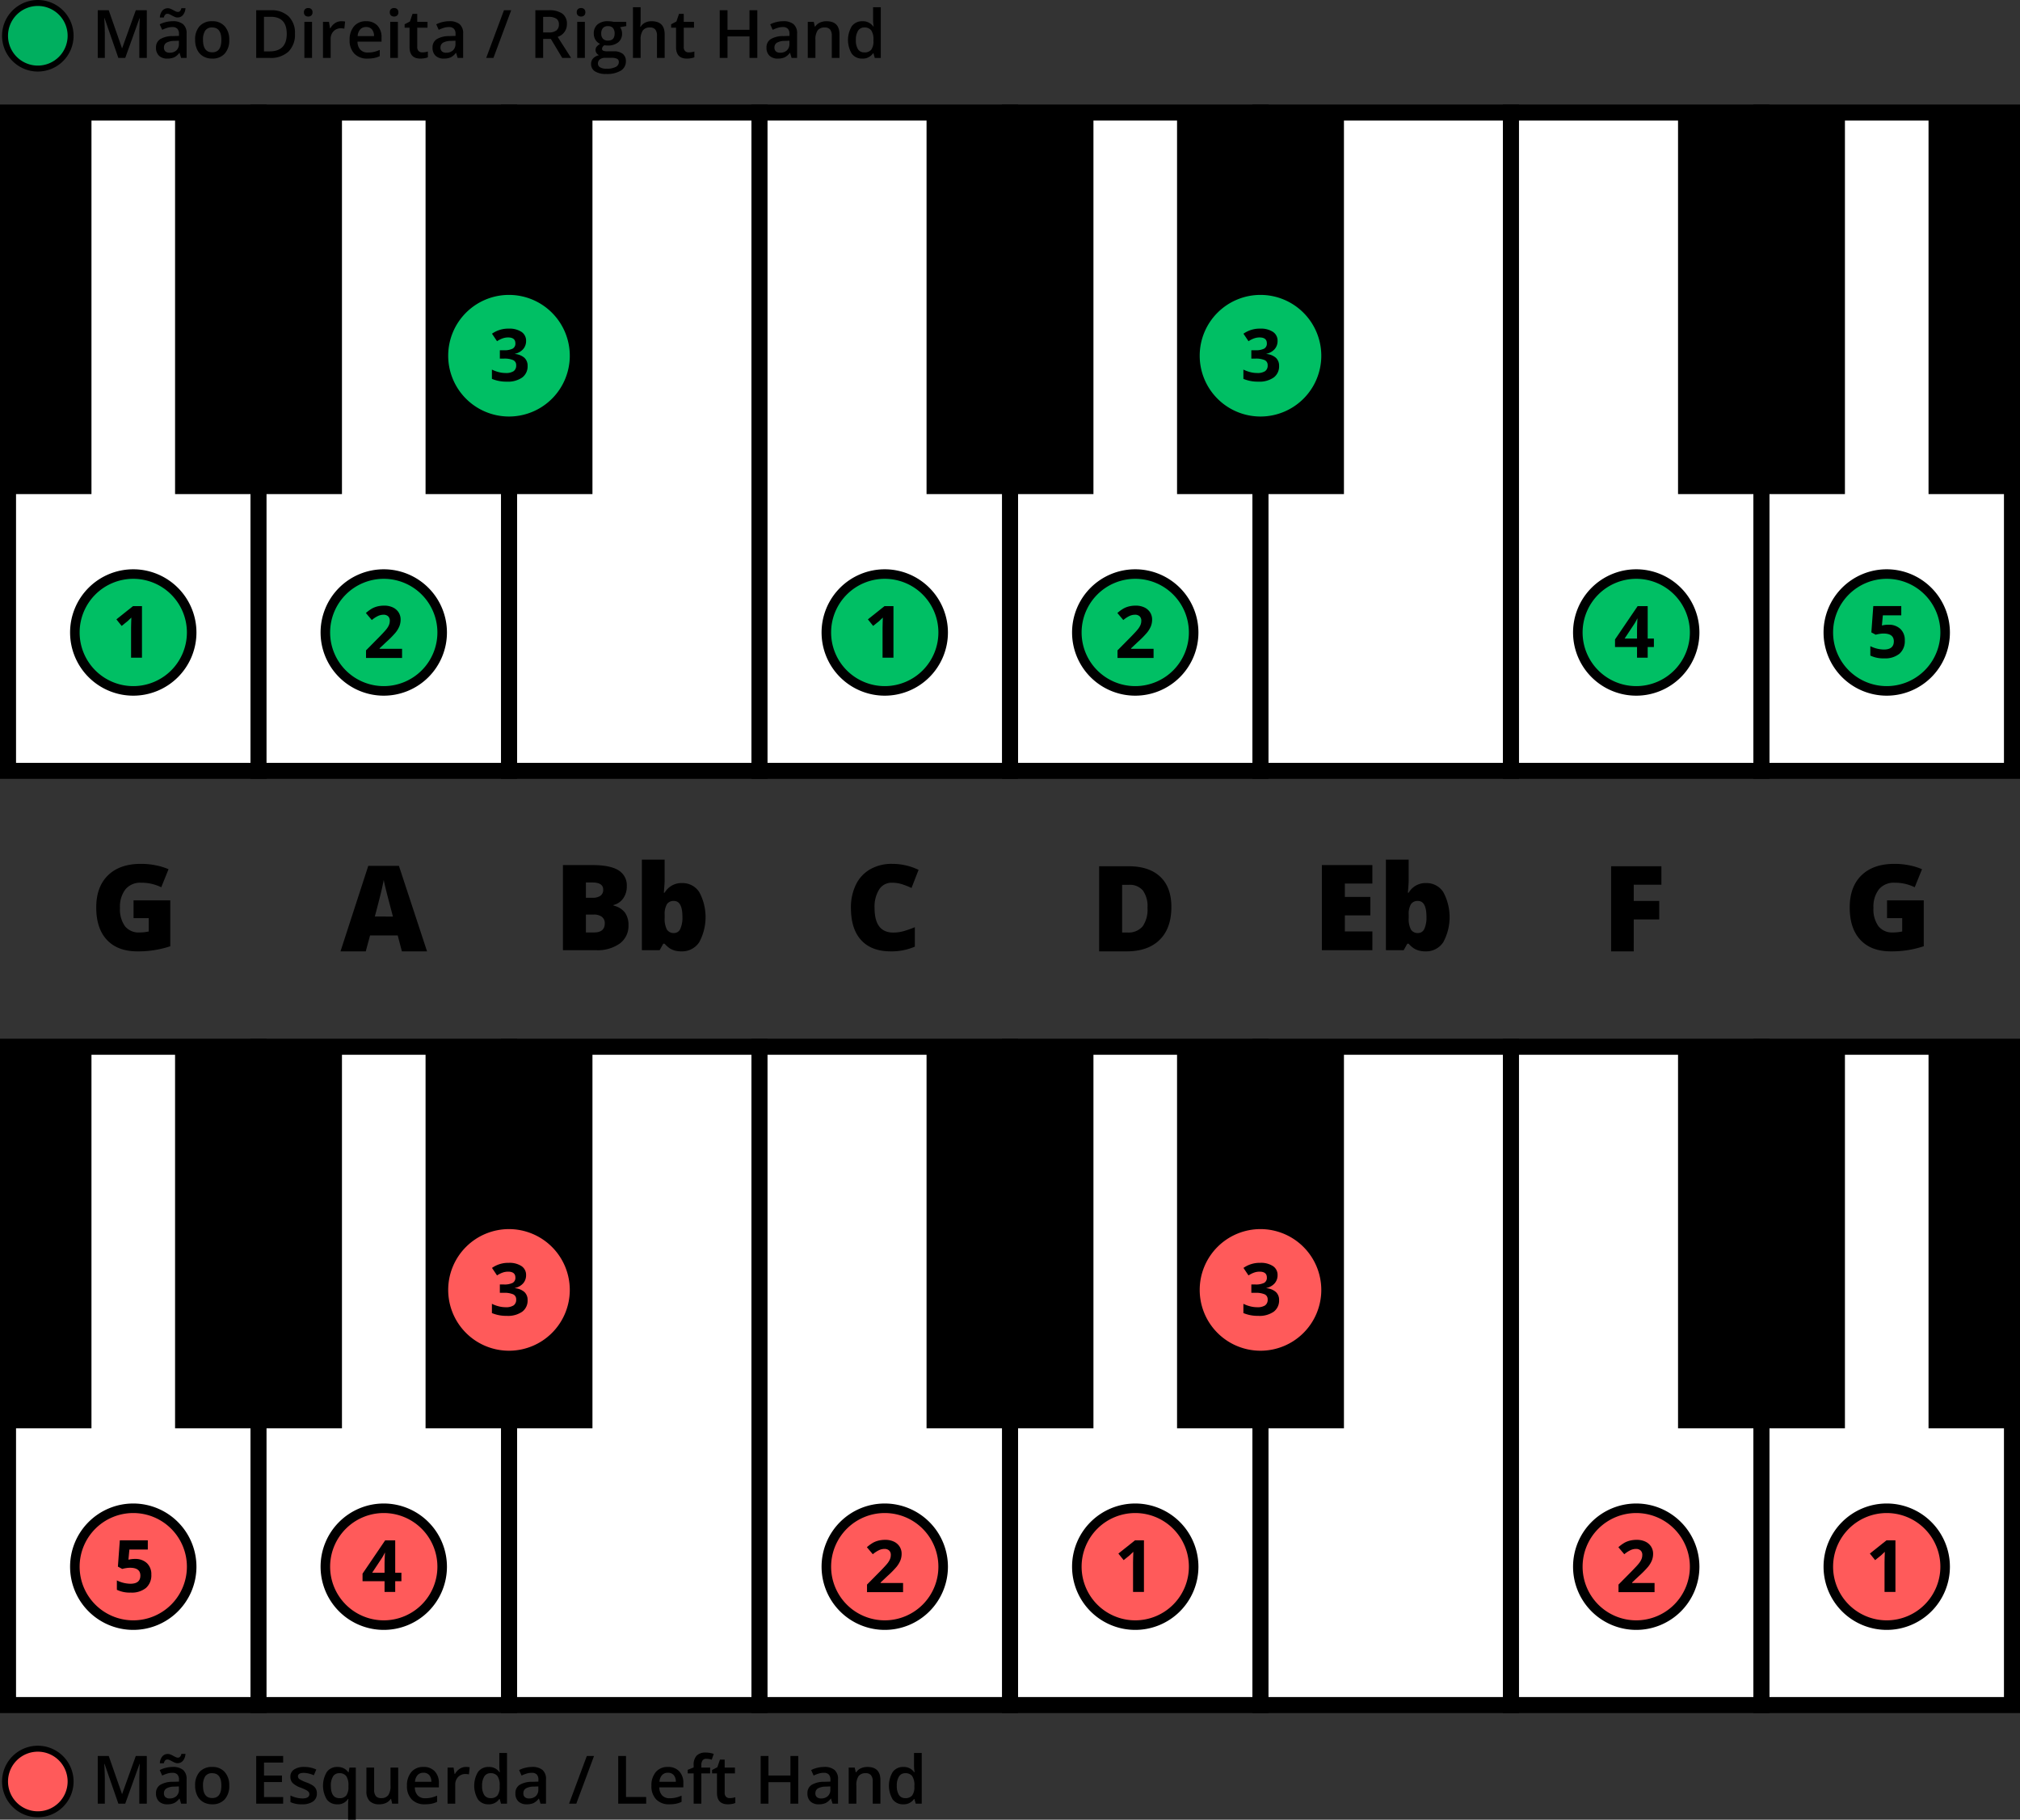 <svg xmlns="http://www.w3.org/2000/svg" width="580" height="522.376"><rect width="100%" height="100%" fill="#333333" stroke="none"/><g transform="translate(-1301.554 -340.654)"><circle cx="9.413" cy="9.413" r="9.413" transform="translate(1303 842.65)" fill="#ff5a5a"/><path d="M1312.413 843.506a8.557 8.557 0 1 1-8.557 8.557 8.557 8.557 0 0 1 8.557-8.557m0-1.711a10.268 10.268 0 1 0 10.269 10.268 10.279 10.279 0 0 0-10.269-10.268ZM1335.538 858.425 1331.569 847h-.074q.157 2.545.159 4.773v6.655h-2.031v-13.687h3.154l3.8 10.885h.056l3.912-10.885h3.163v13.684h-2.152v-6.767q0-1.02.051-2.658t.089-1.984h-.075l-4.108 11.409ZM1353.554 858.425l-.44-1.442h-.074a4.246 4.246 0 0 1-1.507 1.287 4.765 4.765 0 0 1-1.947.342 3.3 3.3 0 0 1-2.382-.824 3.08 3.08 0 0 1-.856-2.33 2.735 2.735 0 0 1 1.188-2.415 6.855 6.855 0 0 1 3.622-.889l1.788-.056v-.552a2.1 2.1 0 0 0-.463-1.484 1.893 1.893 0 0 0-1.437-.491 4.957 4.957 0 0 0-1.525.234 11.519 11.519 0 0 0-1.4.552l-.712-1.572a7.633 7.633 0 0 1 1.844-.669 8.416 8.416 0 0 1 1.891-.23 4.479 4.479 0 0 1 2.981.861 3.375 3.375 0 0 1 1.006 2.705v6.973Zm-1.048-11.615a1.934 1.934 0 0 1-.772-.164q-.38-.164-.744-.365a13.056 13.056 0 0 0-.711-.365 1.563 1.563 0 0 0-.665-.164q-.758 0-1.02 1.077h-1.142a3.336 3.336 0 0 1 .725-1.985 2.015 2.015 0 0 1 1.568-.683 1.989 1.989 0 0 1 .786.164 8.238 8.238 0 0 1 .749.365q.364.2.707.365a1.524 1.524 0 0 0 .66.164q.738 0 .992-1.077h1.17a3.4 3.4 0 0 1-.721 1.961 1.987 1.987 0 0 1-1.582.707Zm-2.227 10.117a2.724 2.724 0 0 0 1.923-.669 2.427 2.427 0 0 0 .725-1.876v-.9l-1.329.056a4.549 4.549 0 0 0-2.26.52 1.578 1.578 0 0 0-.707 1.418 1.379 1.379 0 0 0 .412 1.071 1.767 1.767 0 0 0 1.236.38ZM1367.378 853.23a5.651 5.651 0 0 1-1.3 3.959 4.661 4.661 0 0 1-3.622 1.423 4.967 4.967 0 0 1-2.564-.655 4.323 4.323 0 0 1-1.713-1.881 6.4 6.4 0 0 1-.6-2.846 5.613 5.613 0 0 1 1.291-3.931 4.687 4.687 0 0 1 3.641-1.413 4.561 4.561 0 0 1 3.557 1.446 5.589 5.589 0 0 1 1.31 3.898Zm-7.534 0q0 3.585 2.648 3.585 2.621 0 2.621-3.585 0-3.546-2.639-3.547a2.252 2.252 0 0 0-2.008.917 4.671 4.671 0 0 0-.622 2.63ZM1382.858 858.425h-7.74v-13.684h7.74v1.891h-5.5v3.725h5.157v1.872h-5.157v4.3h5.5ZM1392.536 855.477a2.708 2.708 0 0 1-1.1 2.325 5.286 5.286 0 0 1-3.163.81 7.475 7.475 0 0 1-3.323-.627v-1.9a8.17 8.17 0 0 0 3.4.842q2.031 0 2.031-1.226a.971.971 0 0 0-.225-.655 2.673 2.673 0 0 0-.739-.543 12.861 12.861 0 0 0-1.432-.636 6.633 6.633 0 0 1-2.42-1.385 2.564 2.564 0 0 1-.631-1.8 2.362 2.362 0 0 1 1.071-2.064 5.085 5.085 0 0 1 2.916-.735 8.254 8.254 0 0 1 3.453.74l-.711 1.656a7.675 7.675 0 0 0-2.817-.692q-1.742 0-1.741.992a1 1 0 0 0 .454.823 9.952 9.952 0 0 0 1.979.927 9.053 9.053 0 0 1 1.863.908 2.713 2.713 0 0 1 .861.95 2.75 2.75 0 0 1 .274 1.29ZM1398.385 858.612a3.578 3.578 0 0 1-3-1.409 7.651 7.651 0 0 1 .019-7.89 3.634 3.634 0 0 1 3.042-1.427 4.085 4.085 0 0 1 1.745.361 3.665 3.665 0 0 1 1.381 1.183h.074l.244-1.357h1.825v14.957h-2.215v-4.39q0-.413.037-.87t.066-.7h-.122a3.392 3.392 0 0 1-3.096 1.542Zm.627-1.76a2.329 2.329 0 0 0 1.989-.8 3.994 3.994 0 0 0 .6-2.419v-.346a4.733 4.733 0 0 0-.622-2.761 2.332 2.332 0 0 0-2.008-.843 2.02 2.02 0 0 0-1.8.936 4.874 4.874 0 0 0-.618 2.686q.007 3.547 2.459 3.547ZM1414.156 858.425l-.309-1.357h-.112a3.133 3.133 0 0 1-1.306 1.132 4.361 4.361 0 0 1-1.933.412 3.791 3.791 0 0 1-2.807-.936 3.879 3.879 0 0 1-.927-2.836v-6.767h2.218v6.383a2.764 2.764 0 0 0 .487 1.783 1.855 1.855 0 0 0 1.525.595 2.427 2.427 0 0 0 2.036-.829 4.561 4.561 0 0 0 .65-2.775v-5.157h2.209v10.352ZM1423.543 858.612a5 5 0 0 1-3.776-1.409 5.346 5.346 0 0 1-1.362-3.879 5.868 5.868 0 0 1 1.263-3.987 4.367 4.367 0 0 1 3.473-1.451 4.266 4.266 0 0 1 3.238 1.245 4.757 4.757 0 0 1 1.189 3.425v1.189h-6.9a3.4 3.4 0 0 0 .814 2.317 2.838 2.838 0 0 0 2.162.809 7.945 7.945 0 0 0 1.708-.173 9.022 9.022 0 0 0 1.7-.576v1.788a6.751 6.751 0 0 1-1.629.543 9.987 9.987 0 0 1-1.88.159Zm-.4-9.06a2.2 2.2 0 0 0-1.68.665 3.167 3.167 0 0 0-.754 1.937h4.7a2.87 2.87 0 0 0-.618-1.942 2.114 2.114 0 0 0-1.65-.66ZM1435.317 847.886a5.321 5.321 0 0 1 1.095.094l-.215 2.049a4.208 4.208 0 0 0-.973-.112 2.817 2.817 0 0 0-2.139.861 3.113 3.113 0 0 0-.819 2.237v5.41h-2.2v-10.352h1.722l.29 1.825h.112a4.107 4.107 0 0 1 1.343-1.469 3.192 3.192 0 0 1 1.784-.543ZM1441.822 858.612a3.6 3.6 0 0 1-3.023-1.4 7.692 7.692 0 0 1 .014-7.9 3.639 3.639 0 0 1 3.046-1.418 3.57 3.57 0 0 1 3.108 1.507h.112a13.205 13.205 0 0 1-.159-1.759v-3.772h2.209v14.563h-1.723l-.383-1.357h-.1a3.519 3.519 0 0 1-3.101 1.536Zm.589-1.778a2.393 2.393 0 0 0 1.975-.763 4.019 4.019 0 0 0 .637-2.476v-.308a4.64 4.64 0 0 0-.637-2.78 2.361 2.361 0 0 0-1.993-.824 2.023 2.023 0 0 0-1.788.941 4.82 4.82 0 0 0-.627 2.681 4.71 4.71 0 0 0 .608 2.626 2.054 2.054 0 0 0 1.825.903ZM1456.75 858.425l-.44-1.442h-.075a4.23 4.23 0 0 1-1.507 1.287 4.758 4.758 0 0 1-1.946.342 3.294 3.294 0 0 1-2.382-.824 3.08 3.08 0 0 1-.857-2.33 2.736 2.736 0 0 1 1.189-2.415 6.849 6.849 0 0 1 3.622-.889l1.788-.056v-.552a2.1 2.1 0 0 0-.464-1.484 1.891 1.891 0 0 0-1.436-.491 4.969 4.969 0 0 0-1.526.234 11.509 11.509 0 0 0-1.4.552l-.711-1.572a7.618 7.618 0 0 1 1.844-.669 8.409 8.409 0 0 1 1.89-.23 4.476 4.476 0 0 1 2.981.861 3.372 3.372 0 0 1 1.006 2.705v6.973Zm-3.276-1.5a2.728 2.728 0 0 0 1.924-.669 2.427 2.427 0 0 0 .725-1.876v-.9l-1.329.056a4.549 4.549 0 0 0-2.26.52 1.576 1.576 0 0 0-.707 1.418 1.379 1.379 0 0 0 .412 1.071 1.766 1.766 0 0 0 1.235.382ZM1472.118 844.741l-5.092 13.684h-2.077l5.1-13.684ZM1479.062 858.425v-13.684h2.237v11.765h5.794v1.919ZM1493.738 858.612a5.005 5.005 0 0 1-3.777-1.409 5.349 5.349 0 0 1-1.361-3.879 5.867 5.867 0 0 1 1.263-3.987 4.364 4.364 0 0 1 3.472-1.451 4.267 4.267 0 0 1 3.239 1.245 4.757 4.757 0 0 1 1.188 3.425v1.189h-6.9a3.394 3.394 0 0 0 .814 2.317 2.837 2.837 0 0 0 2.162.809 7.95 7.95 0 0 0 1.708-.173 9.046 9.046 0 0 0 1.7-.576v1.788a6.753 6.753 0 0 1-1.629.543 10 10 0 0 1-1.879.159Zm-.4-9.06a2.207 2.207 0 0 0-1.68.665 3.168 3.168 0 0 0-.753 1.937h4.7a2.864 2.864 0 0 0-.617-1.942 2.115 2.115 0 0 0-1.653-.66ZM1505.456 849.739h-2.527v8.686h-2.209v-8.686h-1.7v-1.029l1.7-.674v-.674a3.767 3.767 0 0 1 .861-2.719 3.523 3.523 0 0 1 2.63-.884 7.018 7.018 0 0 1 2.284.383l-.581 1.666a5.092 5.092 0 0 0-1.553-.262 1.265 1.265 0 0 0-1.091.464 2.333 2.333 0 0 0-.341 1.39v.673h2.527ZM1511.071 856.834a5.369 5.369 0 0 0 1.61-.253v1.657a4.4 4.4 0 0 1-.941.266 6.451 6.451 0 0 1-1.193.108q-3.126 0-3.126-3.295v-5.578h-1.413v-.973l1.516-.8.749-2.19h1.357v2.3h2.948v1.666h-2.948v5.541a1.553 1.553 0 0 0 .4 1.175 1.453 1.453 0 0 0 1.041.376ZM1530.754 858.425h-2.246v-6.168h-6.308v6.168h-2.236v-13.684h2.236v5.6h6.309v-5.6h2.246ZM1540.6 858.425l-.44-1.442h-.075a4.229 4.229 0 0 1-1.507 1.287 4.76 4.76 0 0 1-1.947.342 3.291 3.291 0 0 1-2.381-.824 3.08 3.08 0 0 1-.857-2.33 2.736 2.736 0 0 1 1.189-2.415 6.849 6.849 0 0 1 3.622-.889l1.787-.056v-.552a2.1 2.1 0 0 0-.463-1.484 1.891 1.891 0 0 0-1.436-.491 4.968 4.968 0 0 0-1.526.234 11.5 11.5 0 0 0-1.4.552l-.711-1.572a7.614 7.614 0 0 1 1.844-.669 8.408 8.408 0 0 1 1.89-.23 4.478 4.478 0 0 1 2.981.861 3.372 3.372 0 0 1 1.006 2.705v6.973Zm-3.276-1.5a2.724 2.724 0 0 0 1.923-.669 2.425 2.425 0 0 0 .726-1.876v-.9l-1.329.056a4.556 4.556 0 0 0-2.261.52 1.577 1.577 0 0 0-.706 1.418 1.379 1.379 0 0 0 .412 1.071 1.766 1.766 0 0 0 1.235.382ZM1554.349 858.425h-2.209v-6.365a2.786 2.786 0 0 0-.482-1.787 1.865 1.865 0 0 0-1.53-.59 2.435 2.435 0 0 0-2.041.824 4.549 4.549 0 0 0-.646 2.761v5.157h-2.2v-10.352h1.722l.309 1.357h.112a3.065 3.065 0 0 1 1.329-1.141 4.458 4.458 0 0 1 1.91-.4q3.725 0 3.725 3.791ZM1560.9 858.612a3.605 3.605 0 0 1-3.023-1.4 7.692 7.692 0 0 1 .014-7.9 3.64 3.64 0 0 1 3.047-1.418 3.568 3.568 0 0 1 3.107 1.507h.112a13.205 13.205 0 0 1-.159-1.759v-3.772h2.209v14.563h-1.722l-.384-1.357h-.1a3.518 3.518 0 0 1-3.101 1.536Zm.59-1.778a2.394 2.394 0 0 0 1.975-.763 4.027 4.027 0 0 0 .636-2.476v-.308a4.648 4.648 0 0 0-.636-2.78 2.363 2.363 0 0 0-1.994-.824 2.023 2.023 0 0 0-1.788.941 4.82 4.82 0 0 0-.627 2.681 4.7 4.7 0 0 0 .609 2.626 2.052 2.052 0 0 0 1.825.903Z"/><path fill="#fff" d="M1591.554 641.143h71.924v188.981h-71.924z"/><path d="M1665.781 832.426h-76.53V638.84h76.53Zm-71.925-4.605h67.32V643.445h-67.32Z"/><path fill="#fff" d="M1303.856 641.143h71.924v188.981h-71.924z"/><path d="M1378.083 832.426h-76.529V638.84h76.529Zm-71.924-4.605h67.319V643.445h-67.319Z"/><path fill="#fff" d="M1663.478 641.143h71.924v188.981h-71.924z"/><path d="M1737.7 832.426h-76.529V638.84h76.529Zm-71.924-4.605h67.324V643.445h-67.319Z"/><path fill="#fff" d="M1735.403 641.143h71.924v188.981h-71.924z"/><path d="M1809.629 832.426H1733.1V638.84h76.529Zm-71.924-4.605h67.32V643.445H1737.7Z"/><path fill="#fff" d="M1807.327 641.143h71.924v188.981h-71.924z"/><path d="M1881.554 832.426h-76.529V638.84h76.529Zm-71.925-4.605h67.32V643.445h-67.32Z"/><path fill="#fff" d="M1447.705 641.143h71.924v188.981h-71.924z"/><path d="M1521.932 832.426H1445.4V638.84h76.53Zm-71.925-4.605h67.32V643.445h-67.32Z"/><path fill="#fff" d="M1375.781 641.143h71.924v188.981h-71.924z"/><path d="M1450.007 832.426h-76.529V638.84h76.529Zm-71.924-4.605h67.317V643.445h-67.319Z"/><path fill="#fff" d="M1519.63 641.143h71.924v188.981h-71.924z"/><path d="M1593.856 832.426h-76.529V638.84h76.529Zm-71.924-4.605h67.319V643.445h-67.319Z"/><path d="M1567.594 641.143h47.92v109.53h-47.92zM1639.519 641.143h47.92v109.53h-47.92zM1783.367 641.143h47.92v109.53h-47.92zM1351.821 641.143h47.92v109.53h-47.92zM1423.745 641.143h47.92v109.53h-47.92zM1303.856 641.143h23.96v109.53h-23.96zM1855.292 641.143h23.96v109.53h-23.96z"/><circle cx="16.772" cy="16.772" r="16.772" transform="translate(1826.518 773.627)" fill="#ff5a5a"/><path d="M1843.289 775a15.4 15.4 0 1 1-15.4 15.4 15.4 15.4 0 0 1 15.4-15.4m0-2.738a18.141 18.141 0 1 0 18.141 18.138 18.162 18.162 0 0 0-18.141-18.141Z"/><path d="M1845.788 797.644h-3.129v-8.569l.03-1.408.051-1.539q-.78.78-1.084 1.023l-1.7 1.367-1.509-1.884 4.77-3.8h2.572Z"/><circle cx="16.772" cy="16.772" r="16.772" transform="translate(1754.594 773.627)" fill="#ff5a5a"/><path d="M1771.365 775a15.4 15.4 0 1 1-15.4 15.4 15.4 15.4 0 0 1 15.4-15.4m0-2.738a18.141 18.141 0 1 0 18.141 18.141 18.162 18.162 0 0 0-18.141-18.141Z"/><path d="M1776.625 797.709h-10.351v-2.178l3.717-3.757q1.652-1.691 2.158-2.345a5.178 5.178 0 0 0 .729-1.21 3.1 3.1 0 0 0 .223-1.155 1.684 1.684 0 0 0-.491-1.327 1.909 1.909 0 0 0-1.312-.436 3.776 3.776 0 0 0-1.671.4 8.568 8.568 0 0 0-1.691 1.125l-1.7-2.017a11.215 11.215 0 0 1 1.813-1.317 6.745 6.745 0 0 1 1.57-.592 8.061 8.061 0 0 1 1.9-.207 5.633 5.633 0 0 1 2.451.506 3.914 3.914 0 0 1 1.651 1.418 3.773 3.773 0 0 1 .588 2.087 5.111 5.111 0 0 1-.36 1.918 7.4 7.4 0 0 1-1.114 1.839 27.264 27.264 0 0 1-2.659 2.683l-1.9 1.793v.142h6.451Z"/><circle cx="16.43" cy="16.43" r="16.43" transform="translate(1647.048 694.518)" fill="#ff5a5a"/><path d="M1663.478 695.545a15.4 15.4 0 1 1-15.4 15.4 15.4 15.4 0 0 1 15.4-15.4m0-2.054a17.456 17.456 0 1 0 17.457 17.457 17.476 17.476 0 0 0-17.457-17.457Z" fill="#ff5a5a"/><path d="M1668.382 706.7a3.479 3.479 0 0 1-.841 2.359 4.36 4.36 0 0 1-2.36 1.338v.06a4.72 4.72 0 0 1 2.715 1.089 3.047 3.047 0 0 1 .922 2.334 3.955 3.955 0 0 1-1.55 3.327 7.138 7.138 0 0 1-4.426 1.19 10.735 10.735 0 0 1-4.274-.8v-2.663a9.59 9.59 0 0 0 1.894.708 7.942 7.942 0 0 0 2.046.274 3.972 3.972 0 0 0 2.289-.527 1.931 1.931 0 0 0 .739-1.691 1.525 1.525 0 0 0-.851-1.478 6.283 6.283 0 0 0-2.714-.436h-1.124v-2.4h1.144a5.314 5.314 0 0 0 2.517-.452 1.626 1.626 0 0 0 .795-1.544q0-1.68-2.106-1.681a4.818 4.818 0 0 0-1.484.243 7.236 7.236 0 0 0-1.677.841l-1.448-2.158a8.05 8.05 0 0 1 4.831-1.458 6.243 6.243 0 0 1 3.632.931 2.992 2.992 0 0 1 1.331 2.594Z"/><circle cx="16.772" cy="16.772" r="16.772" transform="translate(1610.745 773.627)" fill="#ff5a5a"/><path d="M1627.516 775a15.4 15.4 0 1 1-15.4 15.4 15.4 15.4 0 0 1 15.4-15.4m0-2.738a18.141 18.141 0 1 0 18.141 18.141 18.161 18.161 0 0 0-18.141-18.141Z"/><path d="M1630.015 797.644h-3.129v-8.569l.03-1.408.051-1.539q-.78.78-1.084 1.023l-1.7 1.367-1.509-1.884 4.77-3.8h2.572Z"/><circle cx="16.772" cy="16.772" r="16.772" transform="translate(1538.82 773.627)" fill="#ff5a5a"/><path d="M1555.592 775a15.4 15.4 0 1 1-15.4 15.4 15.4 15.4 0 0 1 15.4-15.4m0-2.738a18.141 18.141 0 1 0 18.141 18.141 18.161 18.161 0 0 0-18.141-18.141Z"/><path d="M1560.852 797.709H1550.5v-2.178l3.717-3.757q1.651-1.691 2.158-2.345a5.163 5.163 0 0 0 .728-1.21 3.079 3.079 0 0 0 .224-1.155 1.682 1.682 0 0 0-.492-1.327 1.906 1.906 0 0 0-1.311-.436 3.769 3.769 0 0 0-1.671.4 8.54 8.54 0 0 0-1.691 1.125l-1.7-2.017a11.209 11.209 0 0 1 1.814-1.317 6.737 6.737 0 0 1 1.569-.592 8.072 8.072 0 0 1 1.9-.207 5.64 5.64 0 0 1 2.452.506 3.916 3.916 0 0 1 1.65 1.418 3.765 3.765 0 0 1 .588 2.087 5.092 5.092 0 0 1-.36 1.918 7.376 7.376 0 0 1-1.114 1.839 27.123 27.123 0 0 1-2.658 2.683l-1.9 1.793v.142h6.451Z"/><circle cx="16.43" cy="16.43" r="16.43" transform="translate(1431.275 694.518)" fill="#ff5a5a"/><path d="M1447.7 695.545a15.4 15.4 0 1 1-15.4 15.4 15.4 15.4 0 0 1 15.4-15.4m0-2.054a17.456 17.456 0 1 0 17.457 17.457 17.476 17.476 0 0 0-17.457-17.457Z" fill="#ff5a5a"/><path d="M1452.609 706.7a3.484 3.484 0 0 1-.841 2.359 4.363 4.363 0 0 1-2.36 1.338v.06a4.716 4.716 0 0 1 2.714 1.089 3.046 3.046 0 0 1 .922 2.334 3.954 3.954 0 0 1-1.549 3.327 7.141 7.141 0 0 1-4.427 1.19 10.73 10.73 0 0 1-4.273-.8v-2.663a9.606 9.606 0 0 0 1.893.708 7.942 7.942 0 0 0 2.046.274 3.969 3.969 0 0 0 2.289-.527 1.929 1.929 0 0 0 .74-1.691 1.526 1.526 0 0 0-.851-1.478 6.283 6.283 0 0 0-2.714-.436h-1.124v-2.4h1.144a5.314 5.314 0 0 0 2.517-.452 1.625 1.625 0 0 0 .8-1.544q0-1.68-2.107-1.681a4.828 4.828 0 0 0-1.484.243 7.255 7.255 0 0 0-1.676.841l-1.448-2.158a8.049 8.049 0 0 1 4.831-1.458 6.239 6.239 0 0 1 3.631.931 2.99 2.99 0 0 1 1.327 2.594Z"/><circle cx="16.772" cy="16.772" r="16.772" transform="translate(1394.971 773.627)" fill="#ff5a5a"/><path d="M1411.743 775a15.4 15.4 0 1 1-15.4 15.4 15.4 15.4 0 0 1 15.4-15.4m0-2.738a18.141 18.141 0 1 0 18.141 18.141 18.161 18.161 0 0 0-18.141-18.141Z"/><path d="M1416.812 794.574h-1.782v3.069h-3.059v-3.069h-6.32V792.4l6.492-9.56h2.887v9.308h1.782Zm-4.841-2.43v-2.513q0-.627.05-1.823t.081-1.387h-.081a11.236 11.236 0 0 1-.9 1.621l-2.714 4.1Z"/><circle cx="16.772" cy="16.772" r="16.772" transform="translate(1323.047 773.627)" fill="#ff5a5a"/><path d="M1339.818 775a15.4 15.4 0 1 1-15.4 15.4 15.4 15.4 0 0 1 15.4-15.4m0-2.738a18.141 18.141 0 1 0 18.141 18.141 18.161 18.161 0 0 0-18.141-18.141Z"/><path d="M1340.316 788.175a4.759 4.759 0 0 1 3.418 1.205 4.333 4.333 0 0 1 1.271 3.3 4.8 4.8 0 0 1-1.529 3.818 6.447 6.447 0 0 1-4.375 1.337 8.556 8.556 0 0 1-3.99-.8v-2.7a8.979 8.979 0 0 0 3.878.962q2.867 0 2.866-2.349 0-2.238-2.967-2.239a7.362 7.362 0 0 0-1.185.107 8.685 8.685 0 0 0-1.053.228l-1.246-.669.557-7.545h8.032v2.653h-5.287l-.274 2.907.355-.071a7.012 7.012 0 0 1 1.529-.144ZM1843.373 599.12h10.546v13.169a28.978 28.978 0 0 1-9.443 1.471q-5.649 0-8.733-3.276t-3.083-9.342q0-5.916 3.376-9.209t9.46-3.293a20.976 20.976 0 0 1 4.353.435 18.348 18.348 0 0 1 3.569 1.1l-2.09 5.181a12.917 12.917 0 0 0-5.8-1.3 5.518 5.518 0 0 0-4.471 1.88 8.142 8.142 0 0 0-1.579 5.374 8.234 8.234 0 0 0 1.429 5.222 4.952 4.952 0 0 0 4.12 1.8 12.12 12.12 0 0 0 2.707-.284v-3.827h-4.362ZM1770.646 613.76h-6.5v-24.434h14.44v5.3h-7.939v4.663h7.321v5.3h-7.321ZM1695.6 613.426h-14.5v-24.435h14.5v5.3h-7.9v3.844h7.32v5.3h-7.32v4.613h7.905ZM1711.065 594.156a5.686 5.686 0 0 1 4.9 2.59 15.136 15.136 0 0 1-.016 14.4 5.867 5.867 0 0 1-5.089 2.615 7.083 7.083 0 0 1-1.872-.225 5.548 5.548 0 0 1-1.462-.627 7.669 7.669 0 0 1-1.5-1.337h-.4l-1.036 1.855h-5.1V587.42h6.535v5.88q0 1.053-.234 3.627h.234a5.572 5.572 0 0 1 5.031-2.774Zm-2.39 5.131a2.237 2.237 0 0 0-2.006.952 5.5 5.5 0 0 0-.635 2.992v.919a6.541 6.541 0 0 0 .635 3.335 2.259 2.259 0 0 0 2.072 1.011 1.929 1.929 0 0 0 1.772-1.178 7.679 7.679 0 0 0 .618-3.469q0-4.562-2.456-4.562ZM1637.887 601.025q0 6.117-3.368 9.426t-9.468 3.309h-7.905v-24.434h8.457q5.882 0 9.083 3.008t3.201 8.691Zm-6.853.234a7.773 7.773 0 0 0-1.328-4.981 4.92 4.92 0 0 0-4.037-1.621h-1.922v13.688h1.471a5.325 5.325 0 0 0 4.412-1.746 8.438 8.438 0 0 0 1.404-5.34ZM1557.664 594.055a4.21 4.21 0 0 0-3.677 1.931 9.323 9.323 0 0 0-1.32 5.323q0 7.053 5.365 7.053a11.02 11.02 0 0 0 3.142-.451 31.4 31.4 0 0 0 3.058-1.087v5.582a16.917 16.917 0 0 1-6.919 1.354q-5.532 0-8.482-3.209t-2.95-9.276a14.781 14.781 0 0 1 1.43-6.668 10.218 10.218 0 0 1 4.111-4.42 12.411 12.411 0 0 1 6.309-1.547 17.39 17.39 0 0 1 7.571 1.722l-2.022 5.2a22.709 22.709 0 0 0-2.708-1.07 9.482 9.482 0 0 0-2.908-.437ZM1463.186 588.991h8.523q4.98 0 7.4 1.48a5.013 5.013 0 0 1 2.416 4.6 5.826 5.826 0 0 1-1.053 3.51 4.7 4.7 0 0 1-2.775 1.872v.167a5.689 5.689 0 0 1 3.293 2.005 6.062 6.062 0 0 1 1.019 3.644 6.24 6.24 0 0 1-2.5 5.24 10.942 10.942 0 0 1-6.81 1.913h-9.509Zm6.6 9.377h1.989a3.59 3.59 0 0 0 2.2-.586 2.037 2.037 0 0 0 .777-1.738q0-2.055-3.109-2.055h-1.855Zm0 4.829v5.132h2.323q3.092 0 3.092-2.607a2.244 2.244 0 0 0-.827-1.872 3.808 3.808 0 0 0-2.4-.653ZM1497.43 594.156a5.688 5.688 0 0 1 4.9 2.59 15.135 15.135 0 0 1-.016 14.4 5.867 5.867 0 0 1-5.089 2.615 7.082 7.082 0 0 1-1.872-.225 5.513 5.513 0 0 1-1.462-.627 7.641 7.641 0 0 1-1.5-1.337h-.4l-1.036 1.855h-5.1V587.42h6.535v5.88q0 1.053-.234 3.628h.234a5.57 5.57 0 0 1 5.03-2.775Zm-2.389 5.131a2.237 2.237 0 0 0-2.006.953 5.5 5.5 0 0 0-.635 2.991v.92a6.538 6.538 0 0 0 .635 3.334 2.259 2.259 0 0 0 2.072 1.011 1.93 1.93 0 0 0 1.772-1.178 7.679 7.679 0 0 0 .618-3.468q.003-4.563-2.456-4.563ZM1416.949 613.76l-1.2-4.579h-7.939l-1.237 4.579h-7.253l7.972-24.535h8.808l8.072 24.535Zm-2.574-9.994-1.053-4.011q-.367-1.338-.894-3.46t-.693-3.042q-.151.852-.593 2.808t-1.965 7.705ZM1339.9 599.12h10.546v13.169a28.978 28.978 0 0 1-9.443 1.471q-5.649 0-8.733-3.276t-3.083-9.342q0-5.916 3.376-9.209t9.46-3.293a20.976 20.976 0 0 1 4.353.435 18.348 18.348 0 0 1 3.569 1.1l-2.09 5.181a12.918 12.918 0 0 0-5.8-1.3 5.515 5.515 0 0 0-4.471 1.881 8.137 8.137 0 0 0-1.579 5.373 8.239 8.239 0 0 0 1.429 5.223 4.951 4.951 0 0 0 4.12 1.8 12.061 12.061 0 0 0 2.707-.284v-3.827h-4.361Z"/><circle cx="9.413" cy="9.413" r="9.413" transform="translate(1303 341.51)" fill="#00af5f"/><path d="M1312.413 342.365a8.558 8.558 0 1 1-8.557 8.557 8.557 8.557 0 0 1 8.557-8.557m0-1.711a10.269 10.269 0 1 0 10.269 10.268 10.279 10.279 0 0 0-10.269-10.268ZM1335.538 357.284l-3.969-11.428h-.074q.157 2.547.159 4.774v6.654h-2.031V343.6h3.154l3.8 10.885h.056l3.912-10.885h3.163v13.683h-2.152v-6.767q0-1.02.051-2.658t.089-1.984h-.075l-4.108 11.409ZM1353.554 357.284l-.44-1.441h-.074a4.256 4.256 0 0 1-1.507 1.287 4.766 4.766 0 0 1-1.947.341 3.3 3.3 0 0 1-2.382-.823 3.082 3.082 0 0 1-.856-2.331 2.732 2.732 0 0 1 1.188-2.414 6.863 6.863 0 0 1 3.622-.89l1.788-.056v-.557a2.091 2.091 0 0 0-.463-1.483 1.889 1.889 0 0 0-1.437-.492 4.957 4.957 0 0 0-1.525.234 11.679 11.679 0 0 0-1.4.552l-.712-1.572a7.674 7.674 0 0 1 1.844-.669 8.473 8.473 0 0 1 1.891-.229 4.474 4.474 0 0 1 2.981.861 3.372 3.372 0 0 1 1.006 2.7v6.973Zm-1.048-11.615a1.934 1.934 0 0 1-.772-.164 8 8 0 0 1-.744-.365 13.056 13.056 0 0 0-.711-.365 1.561 1.561 0 0 0-.665-.163q-.758 0-1.02 1.076h-1.142a3.331 3.331 0 0 1 .725-1.984 2.015 2.015 0 0 1 1.568-.683 1.988 1.988 0 0 1 .786.163 8.23 8.23 0 0 1 .749.365c.243.135.479.256.707.365a1.524 1.524 0 0 0 .66.164q.738 0 .992-1.076h1.17a3.4 3.4 0 0 1-.721 1.961 1.99 1.99 0 0 1-1.582.706Zm-2.227 10.118a2.725 2.725 0 0 0 1.923-.67 2.425 2.425 0 0 0 .725-1.876v-.9l-1.329.057a4.54 4.54 0 0 0-2.26.519 1.579 1.579 0 0 0-.707 1.418 1.383 1.383 0 0 0 .412 1.072 1.772 1.772 0 0 0 1.236.38ZM1367.378 352.09a5.654 5.654 0 0 1-1.3 3.959 4.664 4.664 0 0 1-3.622 1.422 4.958 4.958 0 0 1-2.564-.655 4.313 4.313 0 0 1-1.713-1.881 6.4 6.4 0 0 1-.6-2.845 5.611 5.611 0 0 1 1.291-3.931 4.684 4.684 0 0 1 3.641-1.413 4.561 4.561 0 0 1 3.557 1.446 5.587 5.587 0 0 1 1.31 3.898Zm-7.534 0q0 3.585 2.648 3.584 2.621 0 2.621-3.584 0-3.547-2.639-3.547a2.25 2.25 0 0 0-2.008.917 4.667 4.667 0 0 0-.622 2.63ZM1386.246 350.311a6.821 6.821 0 0 1-1.881 5.181 7.559 7.559 0 0 1-5.419 1.792h-3.828V343.6h4.231a7 7 0 0 1 5.082 1.759 6.579 6.579 0 0 1 1.815 4.952Zm-2.358.075q0-4.912-4.6-4.913h-1.937v9.93h1.591q4.946-.003 4.946-5.017ZM1388.82 344.191a1.218 1.218 0 0 1 .323-.908 1.258 1.258 0 0 1 .922-.319 1.233 1.233 0 0 1 .9.319 1.218 1.218 0 0 1 .323.908 1.2 1.2 0 0 1-.323.884 1.223 1.223 0 0 1-.9.323 1.248 1.248 0 0 1-.922-.323 1.2 1.2 0 0 1-.323-.884Zm2.331 13.093h-2.2v-10.351h2.2ZM1399.546 346.746a5.341 5.341 0 0 1 1.095.093l-.215 2.05a4.155 4.155 0 0 0-.974-.112 2.813 2.813 0 0 0-2.138.861 3.11 3.11 0 0 0-.819 2.236v5.41h-2.2v-10.351h1.722l.291 1.825h.112a4.1 4.1 0 0 1 1.343-1.47 3.2 3.2 0 0 1 1.783-.542ZM1407.08 357.471a5.006 5.006 0 0 1-3.776-1.408 5.348 5.348 0 0 1-1.362-3.88 5.871 5.871 0 0 1 1.263-3.987 4.366 4.366 0 0 1 3.473-1.45 4.269 4.269 0 0 1 3.238 1.244 4.76 4.76 0 0 1 1.189 3.426v1.189h-6.9a3.4 3.4 0 0 0 .814 2.316 2.839 2.839 0 0 0 2.162.81 7.945 7.945 0 0 0 1.708-.174 8.943 8.943 0 0 0 1.7-.575v1.787a6.754 6.754 0 0 1-1.629.543 9.909 9.909 0 0 1-1.88.159Zm-.4-9.059a2.207 2.207 0 0 0-1.68.664 3.167 3.167 0 0 0-.754 1.937h4.7a2.869 2.869 0 0 0-.618-1.942 2.113 2.113 0 0 0-1.65-.659ZM1413.473 344.191a1.217 1.217 0 0 1 .322-.908 1.261 1.261 0 0 1 .922-.319 1.235 1.235 0 0 1 .9.319 1.217 1.217 0 0 1 .322.908 1.2 1.2 0 0 1-.322.884 1.225 1.225 0 0 1-.9.323 1.25 1.25 0 0 1-.922-.323 1.2 1.2 0 0 1-.322-.884Zm2.33 13.093h-2.2v-10.351h2.2ZM1422.8 355.693a5.338 5.338 0 0 0 1.61-.253v1.66a4.465 4.465 0 0 1-.941.267 6.554 6.554 0 0 1-1.193.107q-3.128 0-3.126-3.294v-5.58h-1.414v-.974l1.517-.8.748-2.19h1.357v2.3h2.949v1.664h-2.949v5.54a1.556 1.556 0 0 0 .4 1.175 1.45 1.45 0 0 0 1.042.378ZM1432.959 357.284l-.44-1.441h-.075a4.256 4.256 0 0 1-1.507 1.287 4.763 4.763 0 0 1-1.947.341 3.3 3.3 0 0 1-2.382-.823 3.082 3.082 0 0 1-.856-2.331 2.733 2.733 0 0 1 1.189-2.414 6.858 6.858 0 0 1 3.622-.89l1.787-.056v-.557a2.09 2.09 0 0 0-.463-1.483 1.889 1.889 0 0 0-1.437-.492 4.962 4.962 0 0 0-1.525.234 11.663 11.663 0 0 0-1.4.552l-.711-1.572a7.649 7.649 0 0 1 1.843-.669 8.481 8.481 0 0 1 1.891-.229 4.474 4.474 0 0 1 2.981.861 3.372 3.372 0 0 1 1.006 2.7v6.973Zm-3.276-1.5a2.725 2.725 0 0 0 1.923-.67 2.422 2.422 0 0 0 .726-1.876v-.9l-1.332.062a4.545 4.545 0 0 0-2.261.519 1.579 1.579 0 0 0-.706 1.418 1.386 1.386 0 0 0 .411 1.072 1.773 1.773 0 0 0 1.239.378ZM1448.327 343.6l-5.092 13.683h-2.078l5.1-13.683ZM1457.508 351.818v5.466h-2.237V343.6h3.866a6.354 6.354 0 0 1 3.921.992 3.564 3.564 0 0 1 1.273 3 3.746 3.746 0 0 1-2.658 3.641l3.865 6.055h-2.545l-3.276-5.466Zm0-1.853h1.554a3.549 3.549 0 0 0 2.265-.58 2.106 2.106 0 0 0 .7-1.722 1.853 1.853 0 0 0-.759-1.666 4.152 4.152 0 0 0-2.283-.506h-1.479ZM1467.157 344.191a1.218 1.218 0 0 1 .323-.908 1.26 1.26 0 0 1 .922-.319 1.232 1.232 0 0 1 .9.319 1.214 1.214 0 0 1 .323.908 1.192 1.192 0 0 1-.323.884 1.221 1.221 0 0 1-.9.323 1.249 1.249 0 0 1-.922-.323 1.2 1.2 0 0 1-.323-.884Zm2.331 13.093h-2.2v-10.351h2.2ZM1481.374 346.933v1.207l-1.769.328a2.873 2.873 0 0 1 .4.805 3.2 3.2 0 0 1 .159 1.01 3.1 3.1 0 0 1-1.1 2.518 4.617 4.617 0 0 1-3.041.917 4.839 4.839 0 0 1-.9-.075 1.241 1.241 0 0 0-.711 1.03.571.571 0 0 0 .332.533 2.866 2.866 0 0 0 1.222.178h1.806a4.021 4.021 0 0 1 2.6.73 2.572 2.572 0 0 1 .889 2.106 3.062 3.062 0 0 1-1.451 2.714 7.633 7.633 0 0 1-4.193.955 5.778 5.778 0 0 1-3.229-.749 2.421 2.421 0 0 1-1.113-2.134 2.273 2.273 0 0 1 .6-1.605 3.232 3.232 0 0 1 1.69-.9 1.655 1.655 0 0 1-.726-.6 1.564 1.564 0 0 1 .042-1.858 3.773 3.773 0 0 1 .974-.8 2.884 2.884 0 0 1-1.306-1.128 3.317 3.317 0 0 1-.5-1.83 3.281 3.281 0 0 1 1.063-2.611 4.462 4.462 0 0 1 3.027-.926 7.468 7.468 0 0 1 .922.06 5.82 5.82 0 0 1 .726.127Zm-8.133 11.961a1.211 1.211 0 0 0 .641 1.1 3.522 3.522 0 0 0 1.8.384 5.447 5.447 0 0 0 2.677-.515 1.543 1.543 0 0 0 .879-1.366 1.025 1.025 0 0 0-.482-.96 3.876 3.876 0 0 0-1.792-.285h-1.664a2.342 2.342 0 0 0-1.5.444 1.459 1.459 0 0 0-.559 1.198Zm.945-8.611a2.083 2.083 0 0 0 .5 1.5 1.891 1.891 0 0 0 1.437.524q1.909 0 1.909-2.04a2.317 2.317 0 0 0-.473-1.559 1.8 1.8 0 0 0-1.436-.547 1.85 1.85 0 0 0-1.446.543 2.277 2.277 0 0 0-.491 1.579ZM1492.4 357.284h-2.208v-6.364a2.788 2.788 0 0 0-.482-1.788 1.866 1.866 0 0 0-1.531-.589 2.429 2.429 0 0 0-2.035.828 4.561 4.561 0 0 0-.651 2.775v5.138h-2.2v-14.563h2.2v3.7a17.229 17.229 0 0 1-.112 1.9h.14a3.06 3.06 0 0 1 1.25-1.161 4.032 4.032 0 0 1 1.867-.411q3.762 0 3.762 3.79ZM1499.316 355.693a5.338 5.338 0 0 0 1.61-.253v1.66a4.469 4.469 0 0 1-.941.267 6.546 6.546 0 0 1-1.193.107q-3.127 0-3.126-3.294v-5.58h-1.413v-.974l1.516-.8.749-2.19h1.357v2.3h2.948v1.664h-2.948v5.54a1.555 1.555 0 0 0 .4 1.175 1.451 1.451 0 0 0 1.041.378ZM1519 357.284h-2.247v-6.168h-6.308v6.168h-2.237V343.6h2.237v5.6h6.308v-5.6H1519ZM1528.845 357.284l-.44-1.441h-.075a4.256 4.256 0 0 1-1.507 1.287 4.763 4.763 0 0 1-1.947.341 3.3 3.3 0 0 1-2.382-.823 3.082 3.082 0 0 1-.856-2.331 2.733 2.733 0 0 1 1.189-2.414 6.858 6.858 0 0 1 3.622-.89l1.787-.056v-.557a2.09 2.09 0 0 0-.463-1.483 1.889 1.889 0 0 0-1.437-.492 4.957 4.957 0 0 0-1.525.234 11.663 11.663 0 0 0-1.4.552l-.712-1.572a7.674 7.674 0 0 1 1.844-.669 8.475 8.475 0 0 1 1.891-.229 4.474 4.474 0 0 1 2.981.861 3.372 3.372 0 0 1 1.006 2.7v6.973Zm-3.276-1.5a2.725 2.725 0 0 0 1.923-.67 2.425 2.425 0 0 0 .725-1.876v-.9l-1.329.057a4.54 4.54 0 0 0-2.26.519 1.578 1.578 0 0 0-.706 1.418 1.386 1.386 0 0 0 .411 1.072 1.772 1.772 0 0 0 1.236.383ZM1542.593 357.284h-2.208v-6.364a2.788 2.788 0 0 0-.482-1.788 1.865 1.865 0 0 0-1.531-.589 2.432 2.432 0 0 0-2.04.823 4.545 4.545 0 0 0-.646 2.761v5.157h-2.2v-10.351h1.722l.309 1.357h.112a3.06 3.06 0 0 1 1.329-1.142 4.456 4.456 0 0 1 1.909-.4q3.724 0 3.725 3.79ZM1549.145 357.471a3.6 3.6 0 0 1-3.023-1.4 7.69 7.69 0 0 1 .014-7.9 3.637 3.637 0 0 1 3.046-1.418 3.572 3.572 0 0 1 3.108 1.506h.112a13.192 13.192 0 0 1-.159-1.759v-3.772h2.209v14.563h-1.723l-.383-1.357h-.1a3.517 3.517 0 0 1-3.101 1.537Zm.589-1.778a2.393 2.393 0 0 0 1.975-.763 4.014 4.014 0 0 0 .637-2.475v-.309a4.642 4.642 0 0 0-.637-2.78 2.36 2.36 0 0 0-1.993-.823 2.022 2.022 0 0 0-1.788.94 4.822 4.822 0 0 0-.627 2.682 4.706 4.706 0 0 0 .608 2.625 2.054 2.054 0 0 0 1.825.903Z"/><path fill="#fff" d="M1591.554 372.962h71.924v188.981h-71.924z"/><path d="M1665.781 564.246h-76.53V370.66h76.53Zm-71.925-4.6h67.32V375.264h-67.32Z"/><path fill="#fff" d="M1303.856 372.962h71.924v188.981h-71.924z"/><path d="M1378.083 564.246h-76.529V370.66h76.529Zm-71.924-4.6h67.319V375.264h-67.319Z"/><path fill="#fff" d="M1663.478 372.962h71.924v188.981h-71.924z"/><path d="M1737.7 564.246h-76.529V370.66h76.529Zm-71.924-4.6h67.324V375.264h-67.319Z"/><path fill="#fff" d="M1735.403 372.962h71.924v188.981h-71.924z"/><path d="M1809.629 564.246H1733.1V370.66h76.529Zm-71.924-4.6h67.32V375.264H1737.7Z"/><path fill="#fff" d="M1807.327 372.962h71.924v188.981h-71.924z"/><path d="M1881.554 564.246h-76.529V370.66h76.529Zm-71.925-4.6h67.32V375.264h-67.32Z"/><path fill="#fff" d="M1447.705 372.962h71.924v188.981h-71.924z"/><path d="M1521.932 564.246H1445.4V370.66h76.53Zm-71.925-4.6h67.32V375.264h-67.32Z"/><path fill="#fff" d="M1375.781 372.962h71.924v188.981h-71.924z"/><path d="M1450.007 564.246h-76.529V370.66h76.529Zm-71.924-4.6h67.317V375.264h-67.319Z"/><path fill="#fff" d="M1519.63 372.962h71.924v188.981h-71.924z"/><path d="M1593.856 564.246h-76.529V370.66h76.529Zm-71.924-4.6h67.319V375.264h-67.319Z"/><path d="M1567.594 372.962h47.92v109.53h-47.92zM1639.519 372.962h47.92v109.53h-47.92zM1783.367 372.962h47.92v109.53h-47.92zM1351.821 372.962h47.92v109.53h-47.92zM1423.745 372.962h47.92v109.53h-47.92zM1303.856 372.962h23.96v109.53h-23.96zM1855.292 372.962h23.96v109.53h-23.96z"/><circle cx="16.772" cy="16.772" r="16.772" transform="translate(1826.518 505.446)" fill="#00bf64"/><path d="M1843.289 506.815a15.4 15.4 0 1 1-15.4 15.4 15.4 15.4 0 0 1 15.4-15.4m0-2.738a18.141 18.141 0 1 0 18.141 18.141 18.162 18.162 0 0 0-18.141-18.141Z"/><path d="M1843.787 519.994a4.767 4.767 0 0 1 3.418 1.2 4.334 4.334 0 0 1 1.271 3.3 4.8 4.8 0 0 1-1.529 3.818 6.45 6.45 0 0 1-4.376 1.337 8.572 8.572 0 0 1-3.99-.8v-2.7a8.978 8.978 0 0 0 3.879.962q2.865 0 2.866-2.349 0-2.238-2.967-2.239a7.248 7.248 0 0 0-1.186.107 8.752 8.752 0 0 0-1.053.227l-1.246-.668.557-7.545h8.032v2.656h-5.287l-.273 2.907.354-.071a7.009 7.009 0 0 1 1.53-.142Z"/><circle cx="16.772" cy="16.772" r="16.772" transform="translate(1754.594 505.446)" fill="#00bf64"/><path d="M1771.365 506.815a15.4 15.4 0 1 1-15.4 15.4 15.4 15.4 0 0 1 15.4-15.4m0-2.738a18.141 18.141 0 1 0 18.141 18.141 18.162 18.162 0 0 0-18.141-18.141Z"/><path d="M1776.434 526.394h-1.783v3.068h-3.059v-3.068h-6.32v-2.179l6.493-9.56h2.886v9.308h1.783Zm-4.842-2.431v-2.513q0-.627.051-1.823t.081-1.387h-.081a11.415 11.415 0 0 1-.9 1.621l-2.715 4.1Z"/><circle cx="16.43" cy="16.43" r="16.43" transform="translate(1647.048 426.338)" fill="#00bf64"/><path d="M1663.478 427.364a15.4 15.4 0 1 1-15.4 15.4 15.4 15.4 0 0 1 15.4-15.4m0-2.053a17.456 17.456 0 1 0 17.457 17.456 17.476 17.476 0 0 0-17.457-17.456Z" fill="#00bf64"/><path d="M1668.382 438.516a3.486 3.486 0 0 1-.84 2.36 4.36 4.36 0 0 1-2.36 1.337v.06a4.719 4.719 0 0 1 2.714 1.089 3.05 3.05 0 0 1 .922 2.335 3.957 3.957 0 0 1-1.55 3.327 7.141 7.141 0 0 1-4.425 1.19 10.758 10.758 0 0 1-4.275-.8v-2.664a9.681 9.681 0 0 0 1.894.709 7.994 7.994 0 0 0 2.047.273 3.984 3.984 0 0 0 2.289-.526 1.935 1.935 0 0 0 .738-1.692 1.526 1.526 0 0 0-.85-1.478 6.287 6.287 0 0 0-2.715-.436h-1.124v-2.4h1.145a5.316 5.316 0 0 0 2.517-.451 1.628 1.628 0 0 0 .795-1.544q0-1.681-2.107-1.682a4.791 4.791 0 0 0-1.484.244 7.208 7.208 0 0 0-1.676.84l-1.449-2.157a8.051 8.051 0 0 1 4.832-1.458 6.24 6.24 0 0 1 3.631.931 2.99 2.99 0 0 1 1.331 2.593Z"/><circle cx="16.772" cy="16.772" r="16.772" transform="translate(1610.745 505.446)" fill="#00bf64"/><path d="M1627.516 506.815a15.4 15.4 0 1 1-15.4 15.4 15.4 15.4 0 0 1 15.4-15.4m0-2.738a18.141 18.141 0 1 0 18.141 18.141 18.162 18.162 0 0 0-18.141-18.141Z"/><path d="M1632.777 529.528h-10.352v-2.177l3.717-3.758q1.652-1.691 2.158-2.345a5.178 5.178 0 0 0 .729-1.21 3.1 3.1 0 0 0 .223-1.155 1.679 1.679 0 0 0-.492-1.326 1.9 1.9 0 0 0-1.311-.436 3.775 3.775 0 0 0-1.671.4 8.6 8.6 0 0 0-1.691 1.124l-1.7-2.015a11.053 11.053 0 0 1 1.813-1.317 6.705 6.705 0 0 1 1.57-.593 8.067 8.067 0 0 1 1.9-.207 5.647 5.647 0 0 1 2.451.506 3.921 3.921 0 0 1 1.651 1.418 3.772 3.772 0 0 1 .587 2.087 5.1 5.1 0 0 1-.36 1.919 7.363 7.363 0 0 1-1.113 1.838 27.232 27.232 0 0 1-2.659 2.684l-1.9 1.793v.142h6.452Z"/><circle cx="16.772" cy="16.772" r="16.772" transform="translate(1538.82 505.446)" fill="#00bf64"/><path d="M1555.592 506.815a15.4 15.4 0 1 1-15.4 15.4 15.4 15.4 0 0 1 15.4-15.4m0-2.738a18.141 18.141 0 1 0 18.141 18.141 18.162 18.162 0 0 0-18.141-18.141Z"/><path d="M1558.091 529.462h-3.129v-8.568l.03-1.408.051-1.539q-.781.78-1.084 1.023l-1.7 1.367-1.509-1.884 4.771-3.8h2.572Z"/><circle cx="16.43" cy="16.43" r="16.43" transform="translate(1431.275 426.338)" fill="#00bf64"/><path d="M1447.7 427.364a15.4 15.4 0 1 1-15.4 15.4 15.4 15.4 0 0 1 15.4-15.4m0-2.053a17.456 17.456 0 1 0 17.457 17.456 17.476 17.476 0 0 0-17.457-17.456Z" fill="#00bf64"/><path d="M1452.609 438.516a3.482 3.482 0 0 1-.841 2.36 4.352 4.352 0 0 1-2.36 1.337v.06a4.719 4.719 0 0 1 2.715 1.089 3.054 3.054 0 0 1 .922 2.335 3.958 3.958 0 0 1-1.55 3.327 7.146 7.146 0 0 1-4.426 1.19 10.752 10.752 0 0 1-4.274-.8v-2.664a9.657 9.657 0 0 0 1.894.709 7.988 7.988 0 0 0 2.046.273 3.981 3.981 0 0 0 2.289-.526 1.933 1.933 0 0 0 .739-1.692 1.526 1.526 0 0 0-.851-1.478 6.282 6.282 0 0 0-2.714-.436h-1.124v-2.4h1.144a5.315 5.315 0 0 0 2.517-.451 1.626 1.626 0 0 0 .8-1.544q0-1.681-2.107-1.682a4.791 4.791 0 0 0-1.483.244 7.236 7.236 0 0 0-1.677.84l-1.448-2.157a8.051 8.051 0 0 1 4.831-1.458 6.237 6.237 0 0 1 3.631.931 2.989 2.989 0 0 1 1.327 2.593Z"/><circle cx="16.772" cy="16.772" r="16.772" transform="translate(1394.971 505.446)" fill="#00bf64"/><path d="M1411.743 506.815a15.4 15.4 0 1 1-15.4 15.4 15.4 15.4 0 0 1 15.4-15.4m0-2.738a18.141 18.141 0 1 0 18.141 18.141 18.162 18.162 0 0 0-18.141-18.141Z"/><path d="M1417 529.528h-10.352v-2.177l3.717-3.758q1.651-1.691 2.158-2.345a5.17 5.17 0 0 0 .729-1.21 3.093 3.093 0 0 0 .223-1.155 1.679 1.679 0 0 0-.492-1.326 1.9 1.9 0 0 0-1.311-.436 3.775 3.775 0 0 0-1.671.4 8.6 8.6 0 0 0-1.691 1.124l-1.7-2.015a11.043 11.043 0 0 1 1.813-1.317 6.7 6.7 0 0 1 1.57-.593 8.067 8.067 0 0 1 1.9-.207 5.647 5.647 0 0 1 2.451.506 3.92 3.92 0 0 1 1.651 1.418 3.772 3.772 0 0 1 .587 2.087 5.1 5.1 0 0 1-.36 1.919 7.343 7.343 0 0 1-1.114 1.838 27.1 27.1 0 0 1-2.658 2.684l-1.9 1.793v.142h6.45Z"/><circle cx="16.772" cy="16.772" r="16.772" transform="translate(1323.047 505.446)" fill="#00bf64"/><path d="M1339.818 506.815a15.4 15.4 0 1 1-15.4 15.4 15.4 15.4 0 0 1 15.4-15.4m0-2.738a18.141 18.141 0 1 0 18.141 18.141 18.162 18.162 0 0 0-18.141-18.141Z"/><path d="M1342.318 529.462h-3.13v-8.568l.031-1.408.05-1.539q-.78.78-1.084 1.023l-1.7 1.367-1.509-1.884 4.77-3.8h2.573Z"/></g></svg>